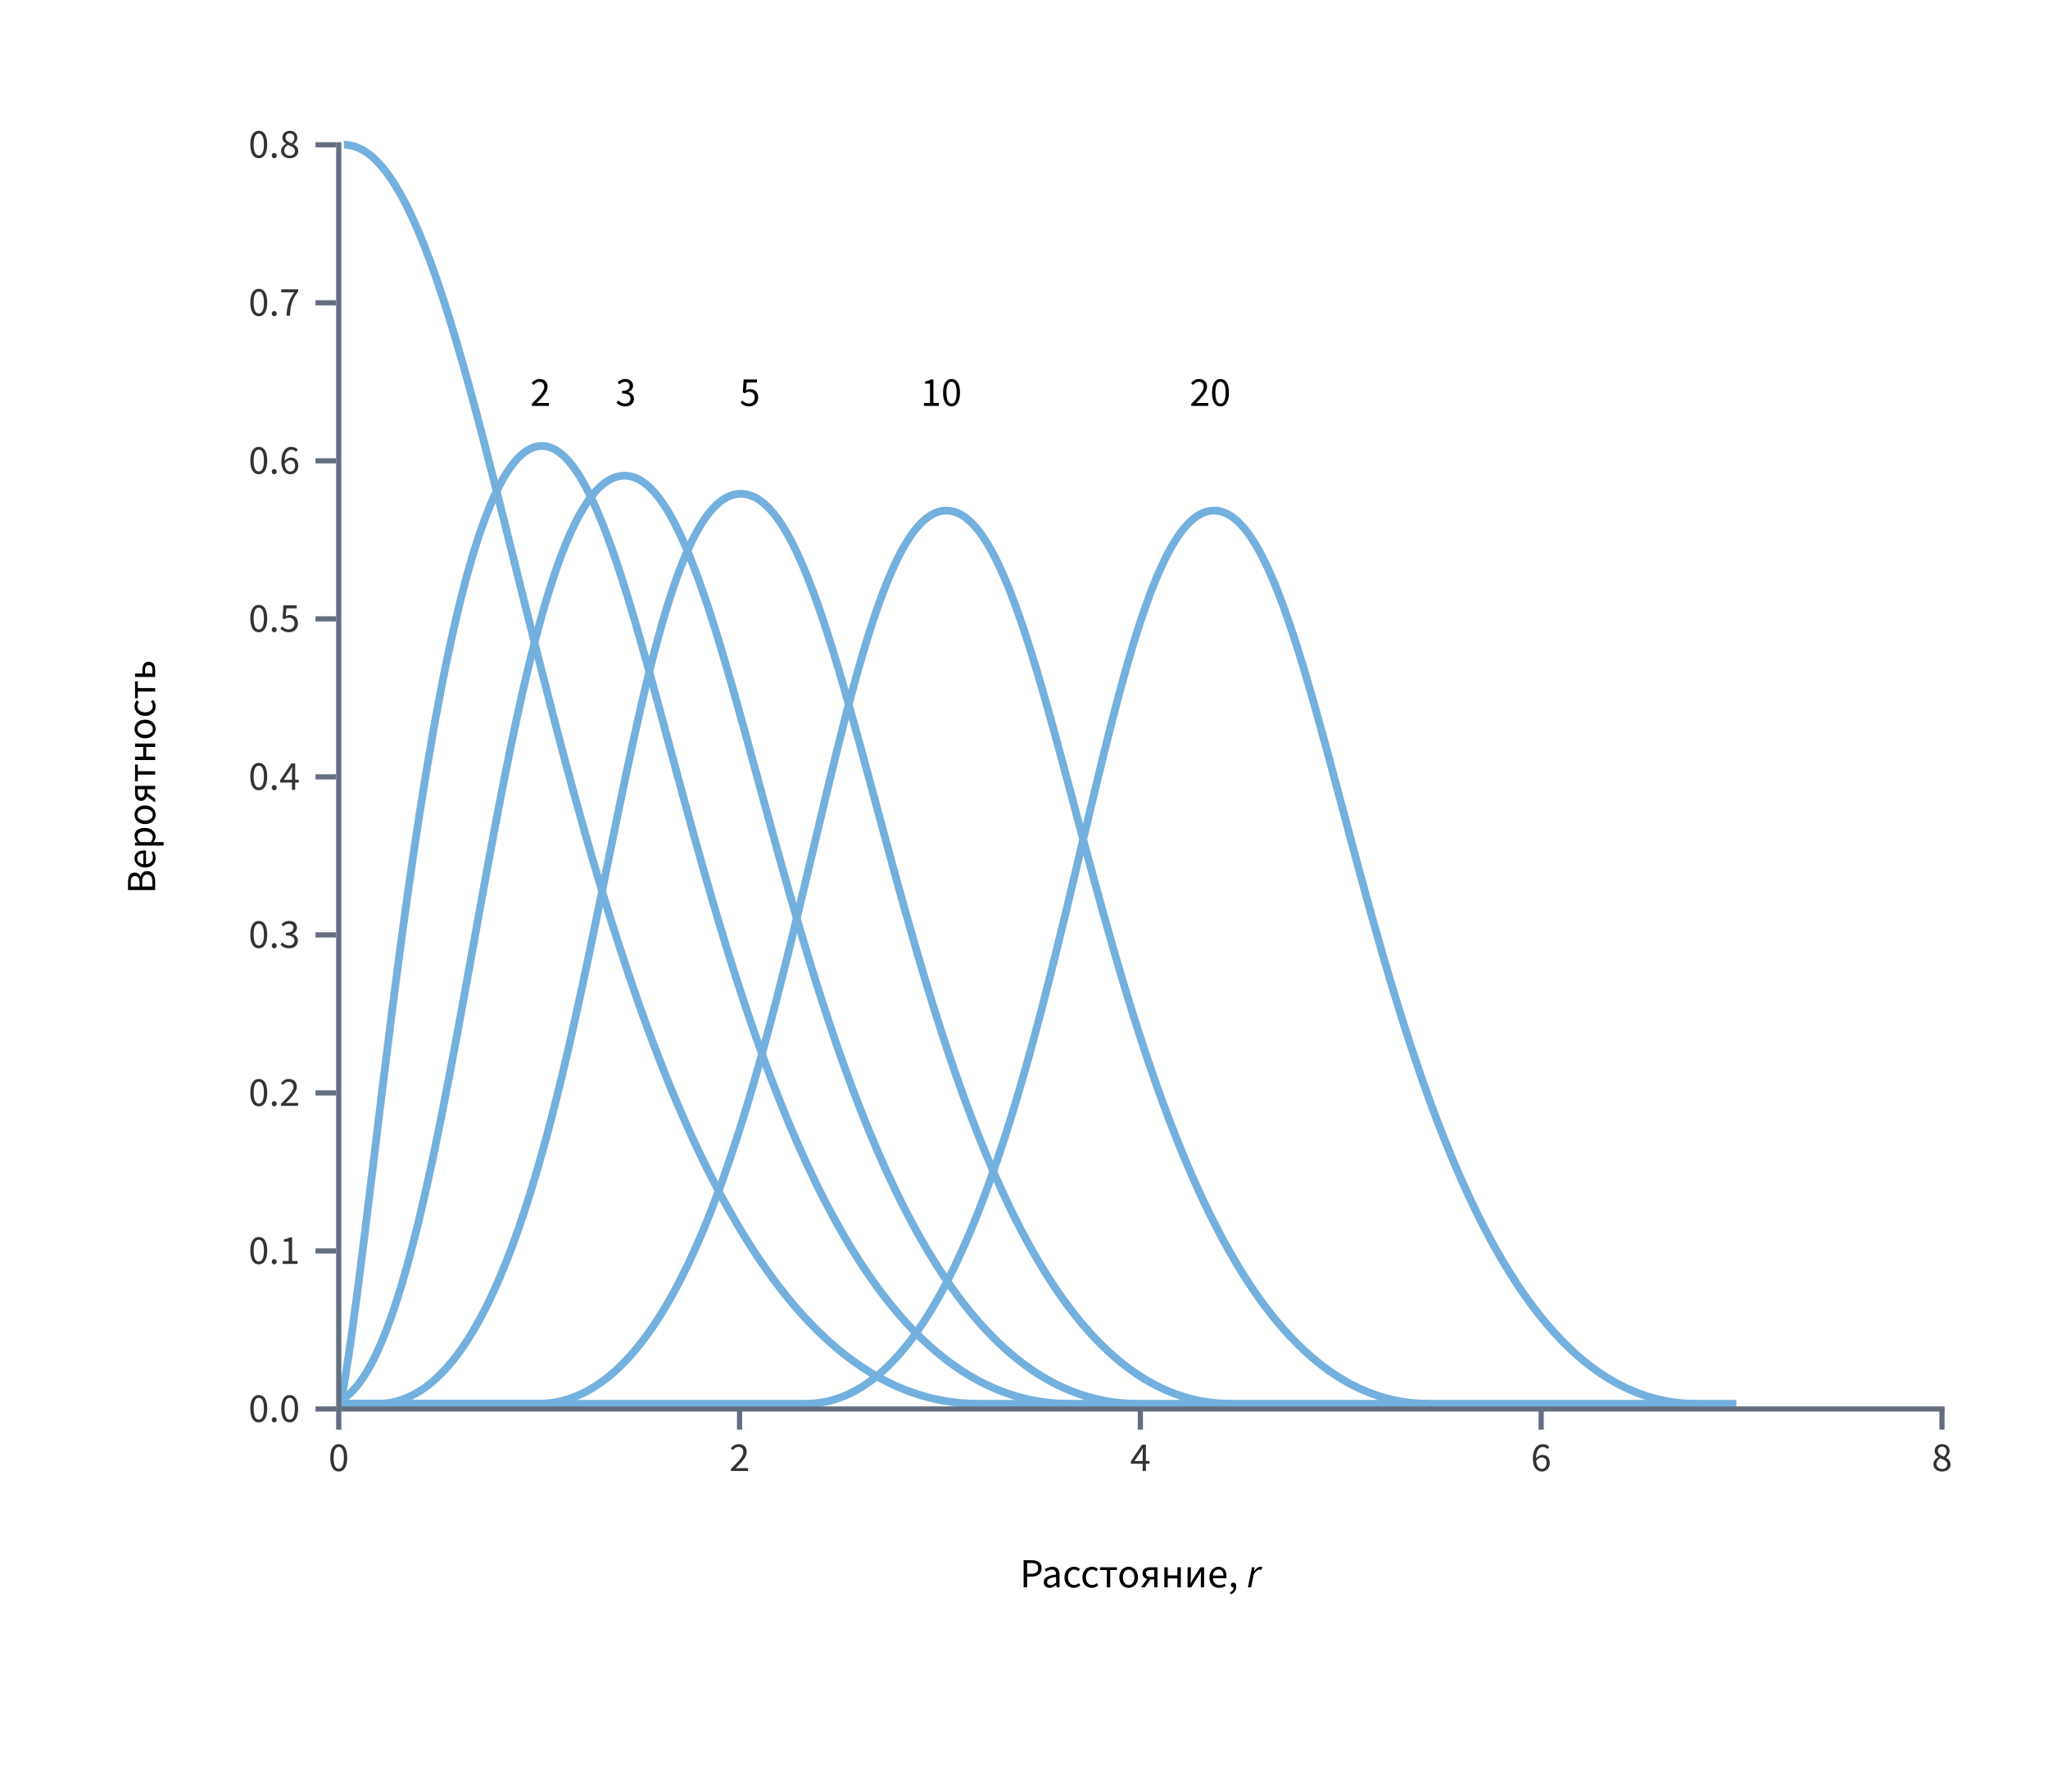 <svg width="792" height="693" viewBox="0 0 792 693" fill="none" xmlns="http://www.w3.org/2000/svg">
<rect width="792" height="693" fill="white"/>
<path d="M131.007 569.192C128.959 569.192 127.727 567.288 127.727 563.864C127.727 560.44 128.959 558.6 131.007 558.6C133.039 558.6 134.271 560.44 134.271 563.864C134.271 567.288 133.039 569.192 131.007 569.192ZM131.007 568.12C132.191 568.12 132.991 566.856 132.991 563.864C132.991 560.872 132.191 559.672 131.007 559.672C129.823 559.672 129.023 560.872 129.023 563.864C129.023 566.856 129.823 568.12 131.007 568.12Z" fill="#333333"/>
<path d="M131 545V553" stroke="#636F80" stroke-width="2"/>
<path d="M282.663 569V568.184C285.703 565.208 287.463 563.32 287.463 561.672C287.463 560.504 286.823 559.688 285.527 559.688C284.679 559.688 283.943 560.232 283.367 560.904L282.615 560.184C283.463 559.224 284.375 558.6 285.687 558.6C287.575 558.6 288.759 559.8 288.759 561.592C288.759 563.576 286.967 565.416 284.487 567.944C285.047 567.896 285.671 567.864 286.199 567.864H289.255V569H282.663Z" fill="#333333"/>
<path d="M286 545V553" stroke="#636F80" stroke-width="2"/>
<path d="M438.687 565.128H441.887V562.168C441.887 561.64 441.935 560.76 441.967 560.216H441.903C441.647 560.696 441.359 561.144 441.071 561.656L438.687 565.128ZM441.887 569V566.184H437.295V565.304L441.663 558.792H443.135V565.128H444.527V566.184H443.135V569H441.887Z" fill="#333333"/>
<path d="M441 545V553" stroke="#636F80" stroke-width="2"/>
<path d="M596.199 563.752C595.543 563.752 594.711 564.152 594.071 565.112C594.247 567.096 595.031 568.152 596.311 568.152C597.319 568.152 598.087 567.256 598.087 565.912C598.087 564.584 597.463 563.752 596.199 563.752ZM596.311 569.192C594.311 569.192 592.791 567.56 592.791 564.28C592.791 560.184 594.647 558.6 596.679 558.6C597.783 558.6 598.583 559.064 599.143 559.688L598.407 560.52C598.007 560.024 597.367 559.704 596.727 559.704C595.303 559.704 594.087 560.824 594.039 564.072C594.679 563.272 595.591 562.76 596.423 562.76C598.199 562.76 599.335 563.816 599.335 565.912C599.335 567.864 597.959 569.192 596.311 569.192Z" fill="#333333"/>
<path d="M596 545V553" stroke="#636F80" stroke-width="2"/>
<path d="M751.023 569.192C749.103 569.192 747.679 568.008 747.679 566.392C747.679 565.064 748.639 564.152 749.599 563.64V563.576C748.847 563.048 748.175 562.296 748.175 561.224C748.175 559.656 749.423 558.6 751.071 558.6C752.847 558.6 753.951 559.736 753.951 561.32C753.951 562.392 753.183 563.304 752.543 563.784V563.848C753.455 564.376 754.319 565.096 754.319 566.472C754.319 567.992 753.007 569.192 751.023 569.192ZM751.743 563.432C752.431 562.824 752.815 562.136 752.815 561.384C752.815 560.392 752.159 559.592 751.039 559.592C750.095 559.592 749.391 560.232 749.391 561.224C749.391 562.44 750.511 562.952 751.743 563.432ZM751.055 568.2C752.239 568.2 753.055 567.48 753.055 566.424C753.055 565.112 751.759 564.648 750.287 564.056C749.487 564.584 748.879 565.336 748.879 566.264C748.879 567.384 749.807 568.2 751.055 568.2Z" fill="#333333"/>
<path d="M751 545V553" stroke="#636F80" stroke-width="2"/>
<path d="M395.862 614V603.504H398.854C401.206 603.504 402.806 604.288 402.806 606.592C402.806 608.816 401.222 609.84 398.918 609.84H397.206V614H395.862ZM397.206 608.752H398.758C400.582 608.752 401.462 608.08 401.462 606.592C401.462 605.088 400.534 604.592 398.694 604.592H397.206V608.752ZM405.917 614.192C404.621 614.192 403.645 613.392 403.645 611.984C403.645 610.256 405.085 609.424 408.413 609.056C408.397 608.08 408.077 607.136 406.812 607.136C405.917 607.136 405.101 607.536 404.493 607.936L403.981 607.04C404.701 606.56 405.789 606.032 407.036 606.032C408.925 606.032 409.741 607.296 409.741 609.216V614H408.653L408.525 613.072H408.477C407.741 613.696 406.893 614.192 405.917 614.192ZM406.285 613.104C407.036 613.104 407.661 612.768 408.413 612.112V610C405.789 610.304 404.941 610.896 404.941 611.904C404.941 612.768 405.533 613.104 406.285 613.104ZM415.275 614.192C413.211 614.192 411.627 612.704 411.627 610.128C411.627 607.52 413.371 606.032 415.371 606.032C416.395 606.032 417.099 606.432 417.643 606.944L416.987 607.776C416.555 607.376 416.059 607.136 415.435 607.136C414.027 607.136 413.003 608.336 413.003 610.128C413.003 611.904 413.963 613.088 415.387 613.088C416.107 613.088 416.747 612.768 417.211 612.352L417.787 613.2C417.083 613.84 416.203 614.192 415.275 614.192ZM422.228 614.192C420.164 614.192 418.58 612.704 418.58 610.128C418.58 607.52 420.324 606.032 422.324 606.032C423.348 606.032 424.052 606.432 424.596 606.944L423.94 607.776C423.508 607.376 423.012 607.136 422.388 607.136C420.98 607.136 419.956 608.336 419.956 610.128C419.956 611.904 420.916 613.088 422.34 613.088C423.06 613.088 423.7 612.768 424.164 612.352L424.74 613.2C424.036 613.84 423.156 614.192 422.228 614.192ZM428.008 614V607.296H425.4V606.224H431.928V607.296H429.336V614H428.008ZM436.461 614.192C434.557 614.192 432.861 612.704 432.861 610.128C432.861 607.52 434.557 606.032 436.461 606.032C438.365 606.032 440.077 607.52 440.077 610.128C440.077 612.704 438.365 614.192 436.461 614.192ZM436.461 613.088C437.805 613.088 438.701 611.904 438.701 610.128C438.701 608.336 437.805 607.136 436.461 607.136C435.133 607.136 434.237 608.336 434.237 610.128C434.237 611.904 435.133 613.088 436.461 613.088ZM446.334 614V610.944H444.894H444.862L442.718 614H441.246L443.614 610.768C442.606 610.464 441.838 609.76 441.838 608.512C441.838 606.816 443.15 606.224 444.894 606.224H447.63V614H446.334ZM445.118 609.936H446.334V607.264H445.118C443.886 607.264 443.15 607.648 443.15 608.528C443.15 609.456 443.886 609.936 445.118 609.936ZM450.265 614V606.224H451.593V609.376H455.321V606.224H456.649V614H455.321V610.544H451.593V614H450.265ZM459.25 614V606.224H460.53V609.472C460.53 610.304 460.466 611.28 460.386 612.384H460.45C460.754 611.824 461.154 611.104 461.458 610.624L464.242 606.224H465.65V614H464.386V610.752C464.386 609.92 464.434 608.96 464.514 607.84H464.45C464.146 608.432 463.746 609.136 463.442 609.616L460.674 614H459.25ZM471.417 614.192C469.337 614.192 467.705 612.688 467.705 610.112C467.705 607.584 469.417 606.032 471.193 606.032C473.177 606.032 474.313 607.44 474.313 609.68C474.313 609.968 474.297 610.208 474.249 610.464H469.017C469.129 612.064 470.105 613.12 471.577 613.12C472.329 613.12 472.985 612.912 473.529 612.544L473.993 613.392C473.321 613.872 472.489 614.192 471.417 614.192ZM469.017 609.44H473.129C473.129 607.904 472.409 607.088 471.225 607.088C470.137 607.088 469.177 607.952 469.017 609.44ZM475.978 616.72L475.658 615.952C476.57 615.552 477.114 614.848 477.114 614C477.05 614.016 477.002 614.016 476.938 614.016C476.426 614.016 475.994 613.696 475.994 613.088C475.994 612.512 476.442 612.16 476.97 612.16C477.674 612.16 478.09 612.752 478.09 613.728C478.09 615.104 477.29 616.192 475.978 616.72ZM482.605 614L484.157 606.224H485.181L484.989 607.712H485.053C485.677 606.768 486.493 606.032 487.453 606.032C487.741 606.032 487.997 606.08 488.205 606.176L487.773 607.248C487.597 607.168 487.373 607.152 487.101 607.152C486.317 607.152 485.469 607.824 484.797 609.104L483.837 614H482.605Z" fill="black"/>
<path d="M205.663 157V156.184C208.703 153.208 210.463 151.32 210.463 149.672C210.463 148.504 209.823 147.688 208.527 147.688C207.679 147.688 206.943 148.232 206.367 148.904L205.615 148.184C206.463 147.224 207.375 146.6 208.687 146.6C210.575 146.6 211.759 147.8 211.759 149.592C211.759 151.576 209.967 153.416 207.487 155.944C208.047 155.896 208.671 155.864 209.199 155.864H212.255V157H205.663Z" fill="black"/>
<path d="M241.799 157.192C240.167 157.192 239.127 156.504 238.439 155.752L239.111 154.888C239.719 155.528 240.519 156.088 241.719 156.088C242.951 156.088 243.831 155.368 243.831 154.232C243.831 153.016 242.999 152.2 240.567 152.2V151.192C242.727 151.192 243.463 150.36 243.463 149.288C243.463 148.312 242.791 147.688 241.703 147.688C240.855 147.688 240.135 148.12 239.527 148.712L238.823 147.88C239.607 147.144 240.551 146.6 241.751 146.6C243.527 146.6 244.807 147.544 244.807 149.192C244.807 150.424 244.071 151.208 242.967 151.624V151.688C244.199 151.976 245.175 152.872 245.175 154.28C245.175 156.088 243.671 157.192 241.799 157.192Z" fill="black"/>
<path d="M289.767 157.192C288.135 157.192 287.127 156.504 286.423 155.8L287.063 154.92C287.671 155.528 288.439 156.088 289.639 156.088C290.887 156.088 291.863 155.192 291.863 153.768C291.863 152.36 291.015 151.544 289.703 151.544C288.999 151.544 288.567 151.752 287.959 152.152L287.255 151.704L287.591 146.792H292.711V147.944H288.759L288.487 150.952C288.967 150.696 289.431 150.536 290.055 150.536C291.783 150.536 293.207 151.528 293.207 153.736C293.207 155.944 291.543 157.192 289.767 157.192Z" fill="black"/>
<path d="M357.311 157V155.896H359.647V148.408H357.775V147.544C358.719 147.384 359.391 147.128 359.951 146.792H360.975V155.896H363.071V157H357.311ZM367.984 157.192C365.936 157.192 364.704 155.288 364.704 151.864C364.704 148.44 365.936 146.6 367.984 146.6C370.016 146.6 371.248 148.44 371.248 151.864C371.248 155.288 370.016 157.192 367.984 157.192ZM367.984 156.12C369.168 156.12 369.968 154.856 369.968 151.864C369.968 148.872 369.168 147.672 367.984 147.672C366.8 147.672 366 148.872 366 151.864C366 154.856 366.8 156.12 367.984 156.12Z" fill="black"/>
<path d="M460.687 157V156.184C463.727 153.208 465.487 151.32 465.487 149.672C465.487 148.504 464.847 147.688 463.551 147.688C462.703 147.688 461.967 148.232 461.391 148.904L460.639 148.184C461.487 147.224 462.399 146.6 463.711 146.6C465.599 146.6 466.783 147.8 466.783 149.592C466.783 151.576 464.991 153.416 462.511 155.944C463.071 155.896 463.695 155.864 464.223 155.864H467.279V157H460.687ZM471.984 157.192C469.936 157.192 468.704 155.288 468.704 151.864C468.704 148.44 469.936 146.6 471.984 146.6C474.016 146.6 475.248 148.44 475.248 151.864C475.248 155.288 474.016 157.192 471.984 157.192ZM471.984 156.12C473.168 156.12 473.968 154.856 473.968 151.864C473.968 148.872 473.168 147.672 471.984 147.672C470.8 147.672 470 148.872 470 151.864C470 154.856 470.8 156.12 471.984 156.12Z" fill="black"/>
<path d="M60 344.271L49.504 344.271L49.504 341.151C49.504 339.023 50.224 337.535 52.064 337.535C53.104 337.535 54.032 338.095 54.352 339.071L54.416 339.071C54.656 337.823 55.488 336.943 56.928 336.943C58.992 336.943 60 338.575 60 340.911L60 344.271ZM53.968 342.927L53.968 341.375C53.968 339.599 53.312 338.863 52.24 338.863C51.024 338.863 50.576 339.695 50.576 341.327L50.576 342.927L53.968 342.927ZM58.928 342.927L58.928 341.103C58.928 339.311 58.288 338.271 56.88 338.271C55.584 338.271 54.992 339.279 54.992 341.103L54.992 342.927L58.928 342.927ZM60.192 331.857C60.192 333.937 58.688 335.569 56.112 335.569C53.584 335.569 52.032 333.857 52.032 332.081C52.032 330.097 53.44 328.961 55.68 328.961C55.968 328.961 56.208 328.977 56.464 329.025L56.464 334.257C58.064 334.145 59.12 333.169 59.12 331.697C59.12 330.945 58.912 330.289 58.544 329.745L59.392 329.281C59.872 329.953 60.192 330.785 60.192 331.857ZM55.44 334.257L55.44 330.145C53.904 330.145 53.088 330.865 53.088 332.049C53.088 333.137 53.952 334.097 55.44 334.257ZM63.28 327.055L52.224 327.055L52.224 325.967L53.12 325.855L53.12 325.807C52.528 325.103 52.032 324.223 52.032 323.327C52.032 321.327 53.584 320.239 56 320.239C58.64 320.239 60.192 321.839 60.192 323.615C60.192 324.319 59.856 325.055 59.296 325.759L60.656 325.727L63.28 325.727L63.28 327.055ZM59.072 323.839C59.072 322.559 57.92 321.615 56 321.615C54.288 321.615 53.152 322.207 53.152 323.663C53.152 324.319 53.504 324.975 54.208 325.727L58.272 325.727C58.864 325.023 59.072 324.351 59.072 323.839ZM60.192 315.156C60.192 317.06 58.704 318.756 56.128 318.756C53.52 318.756 52.032 317.06 52.032 315.156C52.032 313.252 53.52 311.54 56.128 311.54C58.704 311.54 60.192 313.252 60.192 315.156ZM59.088 315.156C59.088 313.812 57.904 312.916 56.128 312.916C54.336 312.916 53.136 313.812 53.136 315.156C53.136 316.484 54.336 317.38 56.128 317.38C57.904 317.38 59.088 316.484 59.088 315.156ZM60 305.283L56.944 305.283L56.944 306.723L56.944 306.755L60 308.899L60 310.371L56.768 308.003C56.464 309.011 55.76 309.779 54.512 309.779C52.816 309.779 52.224 308.467 52.224 306.723L52.224 303.987L60 303.987L60 305.283ZM55.936 306.499L55.936 305.283L53.264 305.283L53.264 306.499C53.264 307.731 53.648 308.467 54.528 308.467C55.456 308.467 55.936 307.731 55.936 306.499ZM60 299.64L53.296 299.64L53.296 302.248L52.224 302.248L52.224 295.72L53.296 295.72L53.296 298.312L60 298.312L60 299.64ZM60 293.993L52.224 293.993L52.224 292.665L55.376 292.665L55.376 288.937L52.224 288.937L52.224 287.609L60 287.609L60 288.937L56.544 288.937L56.544 292.665L60 292.665L60 293.993ZM60.192 281.984C60.192 283.888 58.704 285.584 56.128 285.584C53.52 285.584 52.032 283.888 52.032 281.984C52.032 280.08 53.52 278.368 56.128 278.368C58.704 278.368 60.192 280.08 60.192 281.984ZM59.088 281.984C59.088 280.64 57.904 279.744 56.128 279.744C54.336 279.744 53.136 280.64 53.136 281.984C53.136 283.312 54.336 284.208 56.128 284.208C57.904 284.208 59.088 283.312 59.088 281.984ZM60.192 273.264C60.192 275.328 58.704 276.912 56.128 276.912C53.52 276.912 52.032 275.168 52.032 273.168C52.032 272.144 52.432 271.44 52.944 270.896L53.776 271.552C53.376 271.984 53.136 272.48 53.136 273.104C53.136 274.512 54.336 275.536 56.128 275.536C57.904 275.536 59.088 274.576 59.088 273.152C59.088 272.432 58.768 271.792 58.352 271.328L59.2 270.752C59.84 271.456 60.192 272.336 60.192 273.264ZM60 267.484L53.296 267.484L53.296 270.092L52.224 270.092L52.224 263.564L53.296 263.564L53.296 266.156L60 266.156L60 267.484ZM60 261.836L52.224 261.836L52.224 260.508L55.088 260.508L55.088 259.052C55.088 257.212 55.808 255.964 57.52 255.964C59.248 255.964 60 257.212 60 259.052L60 261.836ZM58.944 260.508L58.944 259.196C58.944 257.884 58.496 257.26 57.52 257.26C56.544 257.26 56.112 257.884 56.112 259.196L56.112 260.508L58.944 260.508Z" fill="black"/>
<path d="M100.078 61.192C98.03 61.192 96.798 59.288 96.798 55.864C96.798 52.44 98.03 50.6 100.078 50.6C102.11 50.6 103.342 52.44 103.342 55.864C103.342 59.288 102.11 61.192 100.078 61.192ZM100.078 60.12C101.262 60.12 102.062 58.856 102.062 55.864C102.062 52.872 101.262 51.672 100.078 51.672C98.894 51.672 98.094 52.872 98.094 55.864C98.094 58.856 98.894 60.12 100.078 60.12ZM106.047 61.192C105.519 61.192 105.087 60.776 105.087 60.184C105.087 59.576 105.519 59.16 106.047 59.16C106.575 59.16 107.007 59.576 107.007 60.184C107.007 60.776 106.575 61.192 106.047 61.192ZM112.047 61.192C110.127 61.192 108.703 60.008 108.703 58.392C108.703 57.064 109.663 56.152 110.623 55.64V55.576C109.871 55.048 109.199 54.296 109.199 53.224C109.199 51.656 110.447 50.6 112.095 50.6C113.871 50.6 114.975 51.736 114.975 53.32C114.975 54.392 114.207 55.304 113.567 55.784V55.848C114.479 56.376 115.343 57.096 115.343 58.472C115.343 59.992 114.031 61.192 112.047 61.192ZM112.767 55.432C113.455 54.824 113.839 54.136 113.839 53.384C113.839 52.392 113.183 51.592 112.063 51.592C111.119 51.592 110.415 52.232 110.415 53.224C110.415 54.44 111.535 54.952 112.767 55.432ZM112.079 60.2C113.263 60.2 114.079 59.48 114.079 58.424C114.079 57.112 112.783 56.648 111.311 56.056C110.511 56.584 109.903 57.336 109.903 58.264C109.903 59.384 110.831 60.2 112.079 60.2Z" fill="#333333"/>
<path d="M122 56H130" stroke="#636F80" stroke-width="2"/>
<path d="M100.078 122.317C98.03 122.317 96.798 120.413 96.798 116.989C96.798 113.565 98.03 111.725 100.078 111.725C102.11 111.725 103.342 113.565 103.342 116.989C103.342 120.413 102.11 122.317 100.078 122.317ZM100.078 121.245C101.262 121.245 102.062 119.981 102.062 116.989C102.062 113.997 101.262 112.797 100.078 112.797C98.894 112.797 98.094 113.997 98.094 116.989C98.094 119.981 98.894 121.245 100.078 121.245ZM106.047 122.317C105.519 122.317 105.087 121.901 105.087 121.309C105.087 120.701 105.519 120.285 106.047 120.285C106.575 120.285 107.007 120.701 107.007 121.309C107.007 121.901 106.575 122.317 106.047 122.317ZM110.783 122.125C110.959 118.285 111.775 115.885 113.839 113.069H108.751V111.917H115.327V112.733C112.879 115.837 112.319 118.141 112.143 122.125H110.783Z" fill="#333333"/>
<path d="M122 117.125H130" stroke="#636F80" stroke-width="2"/>
<path d="M100.078 183.442C98.03 183.442 96.798 181.538 96.798 178.114C96.798 174.69 98.03 172.85 100.078 172.85C102.11 172.85 103.342 174.69 103.342 178.114C103.342 181.538 102.11 183.442 100.078 183.442ZM100.078 182.37C101.262 182.37 102.062 181.106 102.062 178.114C102.062 175.122 101.262 173.922 100.078 173.922C98.894 173.922 98.094 175.122 98.094 178.114C98.094 181.106 98.894 182.37 100.078 182.37ZM106.047 183.442C105.519 183.442 105.087 183.026 105.087 182.434C105.087 181.826 105.519 181.41 106.047 181.41C106.575 181.41 107.007 181.826 107.007 182.434C107.007 183.026 106.575 183.442 106.047 183.442ZM112.223 178.002C111.567 178.002 110.735 178.402 110.095 179.362C110.271 181.346 111.055 182.402 112.335 182.402C113.343 182.402 114.111 181.506 114.111 180.162C114.111 178.834 113.487 178.002 112.223 178.002ZM112.335 183.442C110.335 183.442 108.815 181.81 108.815 178.53C108.815 174.434 110.671 172.85 112.703 172.85C113.807 172.85 114.607 173.314 115.167 173.938L114.431 174.77C114.031 174.274 113.391 173.954 112.751 173.954C111.327 173.954 110.111 175.074 110.063 178.322C110.703 177.522 111.615 177.01 112.447 177.01C114.223 177.01 115.359 178.066 115.359 180.162C115.359 182.114 113.983 183.442 112.335 183.442Z" fill="#333333"/>
<path d="M122 178.25H130" stroke="#636F80" stroke-width="2"/>
<path d="M100.078 244.567C98.03 244.567 96.798 242.663 96.798 239.239C96.798 235.815 98.03 233.975 100.078 233.975C102.11 233.975 103.342 235.815 103.342 239.239C103.342 242.663 102.11 244.567 100.078 244.567ZM100.078 243.495C101.262 243.495 102.062 242.231 102.062 239.239C102.062 236.247 101.262 235.047 100.078 235.047C98.894 235.047 98.094 236.247 98.094 239.239C98.094 242.231 98.894 243.495 100.078 243.495ZM106.047 244.567C105.519 244.567 105.087 244.151 105.087 243.559C105.087 242.951 105.519 242.535 106.047 242.535C106.575 242.535 107.007 242.951 107.007 243.559C107.007 244.151 106.575 244.567 106.047 244.567ZM111.791 244.567C110.159 244.567 109.151 243.879 108.447 243.175L109.087 242.295C109.695 242.903 110.463 243.463 111.663 243.463C112.911 243.463 113.887 242.567 113.887 241.143C113.887 239.735 113.039 238.919 111.727 238.919C111.023 238.919 110.591 239.127 109.983 239.527L109.279 239.079L109.615 234.167H114.735V235.319H110.783L110.511 238.327C110.991 238.071 111.455 237.911 112.079 237.911C113.807 237.911 115.231 238.903 115.231 241.111C115.231 243.319 113.567 244.567 111.791 244.567Z" fill="#333333"/>
<path d="M122 239.375H130" stroke="#636F80" stroke-width="2"/>
<path d="M100.078 305.692C98.03 305.692 96.798 303.788 96.798 300.364C96.798 296.94 98.03 295.1 100.078 295.1C102.11 295.1 103.342 296.94 103.342 300.364C103.342 303.788 102.11 305.692 100.078 305.692ZM100.078 304.62C101.262 304.62 102.062 303.356 102.062 300.364C102.062 297.372 101.262 296.172 100.078 296.172C98.894 296.172 98.094 297.372 98.094 300.364C98.094 303.356 98.894 304.62 100.078 304.62ZM106.047 305.692C105.519 305.692 105.087 305.276 105.087 304.684C105.087 304.076 105.519 303.66 106.047 303.66C106.575 303.66 107.007 304.076 107.007 304.684C107.007 305.276 106.575 305.692 106.047 305.692ZM109.711 301.628H112.911V298.668C112.911 298.14 112.959 297.26 112.991 296.716H112.927C112.671 297.196 112.383 297.644 112.095 298.156L109.711 301.628ZM112.911 305.5V302.684H108.319V301.804L112.687 295.292H114.159V301.628H115.551V302.684H114.159V305.5H112.911Z" fill="#333333"/>
<path d="M122 300.5H130" stroke="#636F80" stroke-width="2"/>
<path d="M100.078 366.817C98.03 366.817 96.798 364.913 96.798 361.489C96.798 358.065 98.03 356.225 100.078 356.225C102.11 356.225 103.342 358.065 103.342 361.489C103.342 364.913 102.11 366.817 100.078 366.817ZM100.078 365.745C101.262 365.745 102.062 364.481 102.062 361.489C102.062 358.497 101.262 357.297 100.078 357.297C98.894 357.297 98.094 358.497 98.094 361.489C98.094 364.481 98.894 365.745 100.078 365.745ZM106.047 366.817C105.519 366.817 105.087 366.401 105.087 365.809C105.087 365.201 105.519 364.785 106.047 364.785C106.575 364.785 107.007 365.201 107.007 365.809C107.007 366.401 106.575 366.817 106.047 366.817ZM111.823 366.817C110.191 366.817 109.151 366.129 108.463 365.377L109.135 364.513C109.743 365.153 110.543 365.713 111.743 365.713C112.975 365.713 113.855 364.993 113.855 363.857C113.855 362.641 113.023 361.825 110.591 361.825V360.817C112.751 360.817 113.487 359.985 113.487 358.913C113.487 357.937 112.815 357.313 111.727 357.313C110.879 357.313 110.159 357.745 109.551 358.337L108.847 357.505C109.631 356.769 110.575 356.225 111.775 356.225C113.551 356.225 114.831 357.169 114.831 358.817C114.831 360.049 114.095 360.833 112.991 361.249V361.313C114.223 361.601 115.199 362.497 115.199 363.905C115.199 365.713 113.695 366.817 111.823 366.817Z" fill="#333333"/>
<path d="M122 361.625H130" stroke="#636F80" stroke-width="2"/>
<path d="M100.078 427.942C98.03 427.942 96.798 426.038 96.798 422.614C96.798 419.19 98.03 417.35 100.078 417.35C102.11 417.35 103.342 419.19 103.342 422.614C103.342 426.038 102.11 427.942 100.078 427.942ZM100.078 426.87C101.262 426.87 102.062 425.606 102.062 422.614C102.062 419.622 101.262 418.422 100.078 418.422C98.894 418.422 98.094 419.622 98.094 422.614C98.094 425.606 98.894 426.87 100.078 426.87ZM106.047 427.942C105.519 427.942 105.087 427.526 105.087 426.934C105.087 426.326 105.519 425.91 106.047 425.91C106.575 425.91 107.007 426.326 107.007 426.934C107.007 427.526 106.575 427.942 106.047 427.942ZM108.687 427.75V426.934C111.727 423.958 113.487 422.07 113.487 420.422C113.487 419.254 112.847 418.438 111.551 418.438C110.703 418.438 109.967 418.982 109.391 419.654L108.639 418.934C109.487 417.974 110.399 417.35 111.711 417.35C113.599 417.35 114.783 418.55 114.783 420.342C114.783 422.326 112.991 424.166 110.511 426.694C111.071 426.646 111.695 426.614 112.223 426.614H115.279V427.75H108.687Z" fill="#333333"/>
<path d="M122 422.75H130" stroke="#636F80" stroke-width="2"/>
<path d="M100.078 489.067C98.03 489.067 96.798 487.163 96.798 483.739C96.798 480.315 98.03 478.475 100.078 478.475C102.11 478.475 103.342 480.315 103.342 483.739C103.342 487.163 102.11 489.067 100.078 489.067ZM100.078 487.995C101.262 487.995 102.062 486.731 102.062 483.739C102.062 480.747 101.262 479.547 100.078 479.547C98.894 479.547 98.094 480.747 98.094 483.739C98.094 486.731 98.894 487.995 100.078 487.995ZM106.047 489.067C105.519 489.067 105.087 488.651 105.087 488.059C105.087 487.451 105.519 487.035 106.047 487.035C106.575 487.035 107.007 487.451 107.007 488.059C107.007 488.651 106.575 489.067 106.047 489.067ZM109.311 488.875V487.771H111.647V480.283H109.775V479.419C110.719 479.259 111.391 479.003 111.951 478.667H112.975V487.771H115.071V488.875H109.311Z" fill="#333333"/>
<path d="M122 483.875H130" stroke="#636F80" stroke-width="2"/>
<path d="M100.078 550.192C98.03 550.192 96.798 548.288 96.798 544.864C96.798 541.44 98.03 539.6 100.078 539.6C102.11 539.6 103.342 541.44 103.342 544.864C103.342 548.288 102.11 550.192 100.078 550.192ZM100.078 549.12C101.262 549.12 102.062 547.856 102.062 544.864C102.062 541.872 101.262 540.672 100.078 540.672C98.894 540.672 98.094 541.872 98.094 544.864C98.094 547.856 98.894 549.12 100.078 549.12ZM106.047 550.192C105.519 550.192 105.087 549.776 105.087 549.184C105.087 548.576 105.519 548.16 106.047 548.16C106.575 548.16 107.007 548.576 107.007 549.184C107.007 549.776 106.575 550.192 106.047 550.192ZM112.031 550.192C109.983 550.192 108.751 548.288 108.751 544.864C108.751 541.44 109.983 539.6 112.031 539.6C114.063 539.6 115.295 541.44 115.295 544.864C115.295 548.288 114.063 550.192 112.031 550.192ZM112.031 549.12C113.215 549.12 114.015 547.856 114.015 544.864C114.015 541.872 113.215 540.672 112.031 540.672C110.847 540.672 110.047 541.872 110.047 544.864C110.047 547.856 110.847 549.12 112.031 549.12Z" fill="#333333"/>
<path d="M122 545H130" stroke="#636F80" stroke-width="2"/>
<path d="M656 543C533 543 518.5 197.5 469.5 197.5C420.5 197.5 407 543 311.5 543H131.5" stroke="#73B0DE" stroke-width="3"/>
<path d="M552.5 543C429.5 543 415 197.5 366 197.5C317 197.5 303.5 543 208 543H132.5" stroke="#73B0DE" stroke-width="3"/>
<path d="M476 543C353 543 337.5 191 286.5 191C235.5 191 229 543 146 543H131" stroke="#73B0DE" stroke-width="3"/>
<path d="M440 543C308.5 543 292.5 184 241.5 184C192.621 184 177.269 513.758 132.5 541.189" stroke="#73B0DE" stroke-width="3"/>
<path d="M413.5 543C276.5 543 258 172.5 209.5 172.5C167.075 172.5 146.465 463.753 132 541.5" stroke="#73B0DE" stroke-width="3"/>
<path d="M133 56C199 56 217 543 378.5 543H671.5" stroke="#73B0DE" stroke-width="3"/>
<path d="M131 55V545H752" stroke="#636F80" stroke-width="2"/>
</svg>
